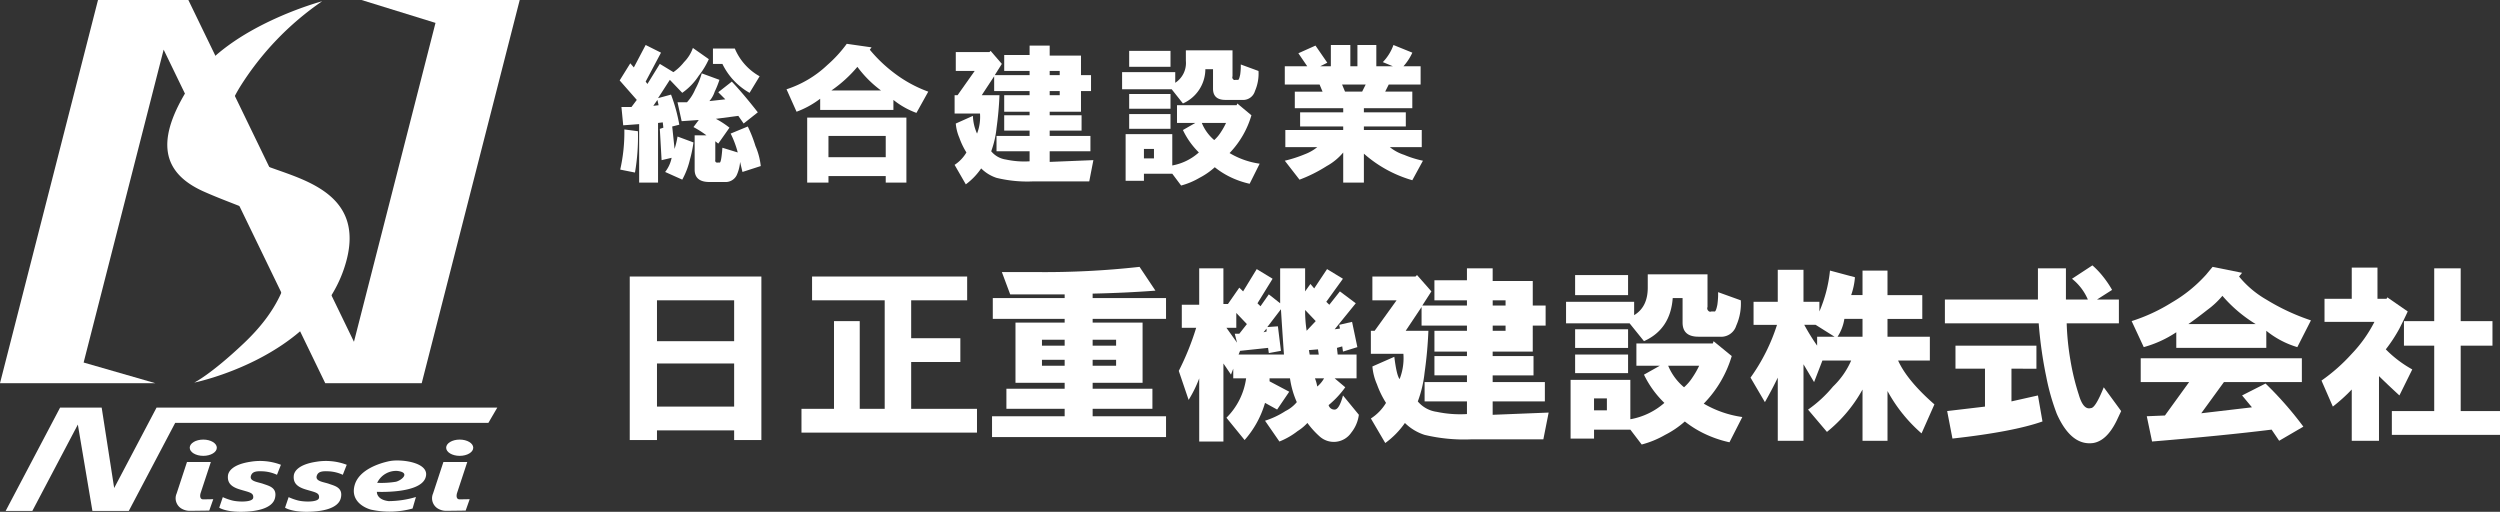 <svg xmlns="http://www.w3.org/2000/svg" xmlns:xlink="http://www.w3.org/1999/xlink" width="456.789" height="93.513" viewBox="0 0 456.789 93.513">
  <rect x="0" y="0" width="456.789" height="93.513" fill="#333333" stroke="none"/>
  <defs>
    <clipPath id="clip-path">
      <rect id="長方形_2777" data-name="長方形 2777" width="456.789" height="93.513" fill="#fff"/>
    </clipPath>
  </defs>
  <g id="ヘッダーロゴ" transform="translate(-27.211 -42.066)">
    <g id="グループ_7251" data-name="グループ 7251" transform="translate(27.211 42.066)">
      <g id="グループ_7250" data-name="グループ 7250" clip-path="url(#clip-path)">
        <path id="パス_613" data-name="パス 613" d="M337.777,24.095l2.913,2.05a14.708,14.708,0,0,1-1.834,3.022,11.392,11.392,0,0,1-3.021,3.129l-2.266-2.374-2.158,3.345,2.374-.647a30.354,30.354,0,0,1,1.511,5.5L334,38.446l.431,4.1a15.132,15.132,0,0,0,.54-2.266l2.913,1.079a22.1,22.1,0,0,1-.647,3.129,14.4,14.4,0,0,1-1.4,3.669l-3.129-1.4a6.1,6.1,0,0,0,1.187-2.589l-1.834.432-.324-5.719.647-.216-.108-.971-.863.108V48.7h-3.453V38.014l-2.913.216-.324-3.345h1.834l.971-1.295L324.4,30.03l1.942-3.129.647.755,2.158-4.1,2.805,1.4-2.805,5.287.324.432,2.266-3.669,2.482,1.511a9.066,9.066,0,0,0,1.942-1.834,6.881,6.881,0,0,0,1.618-2.59M324.5,46.323a30.737,30.737,0,0,0,.755-7.337l2.482.324a38.678,38.678,0,0,1-.54,7.553Zm6.043-11.653.971-.108-.216-.971Zm8.848-5.935,3.237,1.187a16.493,16.493,0,0,1-.863,2.158,5.017,5.017,0,0,1-.971,1.727l2.913-.324-1.295-1.295,2.482-1.943q2.049,2.16,4.748,5.611l-2.59,2.05-.971-1.4-4.1.54a16.062,16.062,0,0,1,2.482,1.618l-2.05,2.913-.54-.432v3.345q-.109.648.54.54h.216q.324.218.54-2.7l2.805.863a17.822,17.822,0,0,0-1.295-3.452l3.129-1.295a24.161,24.161,0,0,1,1.4,3.561,12.463,12.463,0,0,1,.971,3.669l-3.345,1.079-.432-1.834a7.148,7.148,0,0,1-.647,2.482,2.264,2.264,0,0,1-2.158,1.187H340.8q-2.7,0-2.7-2.266V40.064h2.158a17.912,17.912,0,0,0-2.374-1.511l.971-1.295-3.129.216-.755-3.453H336.7a8.271,8.271,0,0,0,1.511-2.374,14.447,14.447,0,0,0,1.187-2.914m6.042-4.532a10.394,10.394,0,0,0,4.532,5.071L348.135,32.3a12.121,12.121,0,0,1-4.963-5.287h-1.727V24.2Z" transform="translate(-211.177 -15.335)" fill="#fff"/>
        <path id="パス_614" data-name="パス 614" d="M437.661,31.677,435.5,35.562a14.917,14.917,0,0,1-4.208-2.374v1.834h-13.38v-2.05a16.608,16.608,0,0,1-4.316,2.374l-1.834-4.1a19.647,19.647,0,0,0,7.445-4.424,23.627,23.627,0,0,0,3.561-3.885l4.532.648-.324.431a26.518,26.518,0,0,0,4.532,4.316,23.548,23.548,0,0,0,6.15,3.345m-22.12,16.617V36.425h18.128V48.294h-3.777V47.107H419.426v1.187Zm3.885-4.64h10.466V39.77H419.426Zm.539-12.193h9.064a20.391,20.391,0,0,1-4.316-4.316,23.916,23.916,0,0,1-4.748,4.316" transform="translate(-268.052 -14.932)" fill="#fff"/>
        <path id="パス_615" data-name="パス 615" d="M499.967,38.108l3.129-1.4a8.441,8.441,0,0,0,.755,3.237,8.45,8.45,0,0,0,.54-3.669h-4.64V32.929h.54L503.42,28.5h-3.453V25.052h6.15l.216-.216,2.05,2.374-1.294,2.05h6.366V28.5h-4.64V25.591h4.64V23.865h3.669V25.7h5.719V29.26h1.834v2.913h-1.834V35.95h-5.719V36.6h5.826V39.4h-5.826v.971h7.445v2.805h-7.445v1.943l7.984-.324-.755,3.885H514.1a23.791,23.791,0,0,1-6.69-.647,7.092,7.092,0,0,1-2.805-1.727,12.08,12.08,0,0,1-2.805,2.914l-2.05-3.561a6.9,6.9,0,0,0,2.158-2.266,13.532,13.532,0,0,1-1.295-2.7,8.255,8.255,0,0,1-.648-2.59m13.488,6.906V43.179h-6.043V40.373h6.043V39.4h-4.64V36.6h4.64V35.95h-4.64V32.929h4.64v-.756h-6.474v-2.7l-2.266,3.453h3.237q-.109,2.913-.54,6.043a17.374,17.374,0,0,1-.971,4.208,4.257,4.257,0,0,0,2.7,1.511,15.917,15.917,0,0,0,4.316.324m3.669-15.753h1.834V28.5h-1.834Zm0,3.669h1.834v-.756h-1.834Z" transform="translate(-325.33 -15.536)" fill="#fff"/>
        <path id="パス_616" data-name="パス 616" d="M599.082,26.338h8.524v4.747a.486.486,0,0,0,.108.54.35.35,0,0,0,.431.108h.432q.215.108.432-.972a11.655,11.655,0,0,0,.108-1.295v-.539l3.237,1.187a7.954,7.954,0,0,1-.648,3.669,2.255,2.255,0,0,1-2.374,1.618H606.31q-2.266,0-2.266-2.05V29.79h-1.4a6.873,6.873,0,0,1-4.1,6.259l-2.05-2.59h-9.064V30.33h9.711v1.942a4.3,4.3,0,0,0,1.943-3.992Zm-.54,14.567,2.266-1.295h-3.345V36.373h10.9l.108-.324,2.59,2.158a16.7,16.7,0,0,1-3.993,6.906,14.783,14.783,0,0,0,5.5,1.942l-1.834,3.669a16.146,16.146,0,0,1-3.669-1.295,14.748,14.748,0,0,1-2.7-1.726,13.171,13.171,0,0,1-2.805,1.942,13.456,13.456,0,0,1-3.345,1.4L596.6,48.889H591.42v1.295h-3.345V41.66H596.6v5.719A9.906,9.906,0,0,0,601.455,45a14.331,14.331,0,0,1-2.913-4.1m-9.819-14.459h7.553v2.914h-7.553Zm0,7.877h7.553v2.7h-7.553Zm7.553,6.366h-7.553v-2.7h7.553Zm-4.856,5.4h1.834V44.357H591.42Zm15-6.474h-4.424a8.128,8.128,0,0,0,2.266,3.129,6.759,6.759,0,0,0,1.187-1.4,12.45,12.45,0,0,0,.971-1.727" transform="translate(-382.406 -17.146)" fill="#fff"/>
        <path id="パス_617" data-name="パス 617" d="M678.531,42.223H672.7V39.094h10.574v-.648H675.4v-2.59h7.877V35.1H674.43V32.08H679.5l-.54-1.295H672.6V27.44h4.1l-1.619-2.374,3.129-1.4,2.158,3.129-1.294.647h1.942V23.556h3.561V27.44h1.295V23.556h3.453V27.44h3.021l-1.834-.755a8.69,8.69,0,0,0,1.942-3.129l3.452,1.4a9.831,9.831,0,0,1-1.618,2.482h3.129v3.345h-5.826l-.647,1.295H695.9V35.1h-8.848v.755h7.661v2.59h-7.661v.648h10.574v3.129H691.8a8.013,8.013,0,0,0,2.589,1.4,18.807,18.807,0,0,0,3.453,1.079L695.9,48.265a22.891,22.891,0,0,1-8.848-4.856V48.7h-3.777v-5.5a10.529,10.529,0,0,1-3.021,2.482,26.7,26.7,0,0,1-4.964,2.482L672.6,44.7a24.07,24.07,0,0,0,3.669-1.187,8.116,8.116,0,0,0,2.266-1.295m8.2-10.143.647-1.295h-4.316l.54,1.295Z" transform="translate(-437.849 -15.335)" fill="#fff"/>
        <path id="パス_618" data-name="パス 618" d="M329.681,174.642V144.765h24.052v29.877h-4.976v-1.765h-14.1v1.765Zm4.976-18.062h14.1v-7.469h-14.1Zm0,11.951h14.1v-7.877h-14.1Z" transform="translate(-214.617 -94.24)" fill="#fff"/>
        <path id="パス_619" data-name="パス 619" d="M419.585,173.284v-4.346h5.944V152.913h4.7v16.025h4.562V149.11H421.52v-4.346h28.337v4.346H439.628v6.926h8.985v4.346h-8.985v8.556h12.026v4.346Z" transform="translate(-273.143 -94.239)" fill="#fff"/>
        <path id="パス_620" data-name="パス 620" d="M551.137,149.213H537.728v.679h9.123v11h-9.123v1.086h10.92v3.667h-10.92V167h13.409v3.8H519.344V167h13.27v-1.358H521.97v-3.667h10.644v-1.086h-8.985v-11h8.985v-.679H519.482v-3.8h13.132v-.679h-9.952l-1.521-4.074h6.221a156.687,156.687,0,0,0,18.937-.951l2.9,4.346q-5.391.408-11.473.543v.815h13.409Zm-22.67,4.889h4.147v-1.087h-4.147Zm0,3.667h4.147v-1.086h-4.147Zm9.261-3.667h4.285v-1.087h-4.285Zm0,3.667h4.285v-1.086h-4.285Z" transform="translate(-338.084 -90.946)" fill="#fff"/>
        <path id="パス_621" data-name="パス 621" d="M628.87,144.694l2.488-4.074,2.9,1.765-2.765,4.482.553.543,1.521-2.173,2.073,1.63v-6.383H640.2v4.21l.968-1.358.691.815,2.35-3.531,2.9,1.765-3.041,4.21.553.543,1.935-2.445,2.9,2.173L645.6,151.62l.967-.136-.138-.679,2.35-.543.968,4.617-2.627.815-.138-.95-.968.272.138,1.222H649.6v4.346H645.6l1.935,1.63a17.356,17.356,0,0,1-3.041,3.259,1.082,1.082,0,0,0,1.106.815q.829,0,1.52-2.581l2.9,3.531a6.561,6.561,0,0,1-1.383,3.259,3.86,3.86,0,0,1-5.806.679,15.671,15.671,0,0,1-2.212-2.445,8.691,8.691,0,0,1-1.8,1.494,13.5,13.5,0,0,1-3.317,1.9l-2.627-3.8a15.4,15.4,0,0,0,3.732-1.766,6.3,6.3,0,0,0,2.074-1.63,16.363,16.363,0,0,1-1.244-4.346h-3.732v.544l3.594,1.9-2.212,3.259-2.212-1.222a17.653,17.653,0,0,1-3.732,6.79l-3.317-4.074a12.541,12.541,0,0,0,3.594-7.2h-2.35v-1.766l-.415,1.087-1.382-2.037v14.259h-4.423V160.584a22.127,22.127,0,0,1-1.935,3.938l-1.8-5.3a48.615,48.615,0,0,0,3.179-7.877h-2.626v-4.21h3.179v-6.655h4.423V147h.829l2.074-2.988Zm.691,5.976-1.935-2.037v2.716h-1.8l1.935,2.716-.415-1.63h.829Zm6.221-2.716-2.488,3.259,1.935-.136.553,4.482-2.212.407-.138-.951-5.115.543-.276.679h8.294q-.279-3.937-.553-8.284m-2.627,4.074v-.543l-.553.679Zm7.05-3.938a22.816,22.816,0,0,0,.276,3.8l1.659-1.766Zm.691,7.334.138.815h1.659l-.138-.951ZM642,160.584a7.219,7.219,0,0,1,.415,1.494,5.187,5.187,0,0,0,1.244-1.494Z" transform="translate(-401.735 -91.453)" fill="#fff"/>
        <path id="パス_622" data-name="パス 622" d="M717.947,158.412l4.009-1.766q.415,3.4.967,4.074a10.469,10.469,0,0,0,.691-4.617h-5.944v-4.21h.691l4.009-5.568h-4.423v-4.346h7.879l.276-.272,2.627,2.988-1.659,2.58h8.155v-.951h-5.944v-3.667h5.944v-2.173h4.7v2.308h7.326v4.482h2.35v3.667h-2.35V155.7h-7.326v.815h7.464v3.531h-7.464v1.222h9.538v3.531h-9.538v2.445l10.229-.407-.968,4.889H736.056a31.012,31.012,0,0,1-8.57-.815,9.109,9.109,0,0,1-3.594-2.173A15.325,15.325,0,0,1,720.3,172.4l-2.626-4.482a8.742,8.742,0,0,0,2.765-2.852,16.924,16.924,0,0,1-1.659-3.4,10.237,10.237,0,0,1-.83-3.259m17.279,8.692v-2.309h-7.741v-3.531h7.741v-1.222h-5.944V156.51h5.944V155.7h-5.944v-3.8h5.944v-.95h-8.294v-3.4l-2.9,4.346h4.147a75.748,75.748,0,0,1-.691,7.605,21.556,21.556,0,0,1-1.244,5.3,5.469,5.469,0,0,0,3.456,1.9,20.744,20.744,0,0,0,5.529.408m4.7-19.828h2.35v-.951h-2.35Zm0,4.617h2.35v-.951h-2.35Z" transform="translate(-467.192 -91.453)" fill="#fff"/>
        <path id="パス_623" data-name="パス 623" d="M834.782,143.6H845.7v5.976a.605.605,0,0,0,.139.679.453.453,0,0,0,.553.136h.553q.275.137.553-1.222a14.463,14.463,0,0,0,.138-1.63v-.679l4.147,1.494a9.858,9.858,0,0,1-.83,4.617A2.887,2.887,0,0,1,847.914,155h-3.87q-2.9,0-2.9-2.58v-4.482h-1.8q-.415,5.7-5.253,7.877l-2.627-3.259H819.853v-3.938h12.441v2.445q2.488-1.493,2.488-5.024Zm-.691,18.334,2.9-1.63h-4.285v-4.074H846.67l.138-.408,3.318,2.716a20.933,20.933,0,0,1-5.115,8.692,19.144,19.144,0,0,0,7.05,2.445l-2.35,4.617a20.931,20.931,0,0,1-4.7-1.63,18.924,18.924,0,0,1-3.456-2.173,16.882,16.882,0,0,1-3.594,2.445,17.406,17.406,0,0,1-4.286,1.765l-2.073-2.716h-6.635v1.63h-4.285V162.882H831.6v7.2a12.786,12.786,0,0,0,6.22-2.988,18.053,18.053,0,0,1-3.732-5.161m-12.579-18.2h9.676V147.4h-9.676Zm0,9.914h9.676v3.4h-9.676Zm9.676,8.013h-9.676v-3.4h9.676Zm-6.221,6.79h2.35v-2.173h-2.35Zm19.214-8.148h-5.667a10.227,10.227,0,0,0,2.9,3.938,8.559,8.559,0,0,0,1.521-1.765,15.626,15.626,0,0,0,1.244-2.173" transform="translate(-533.711 -93.479)" fill="#fff"/>
        <path id="パス_624" data-name="パス 624" d="M929.02,147.1v1.766a25.314,25.314,0,0,0,1.935-7.47l4.562,1.222a12.9,12.9,0,0,1-.691,3.259H936.9V141.4h4.562v4.482h6.358v4.346h-6.358v3.259h7.74v4.346H943.4q1.659,3.667,6.635,8.013l-2.35,5.3a27.83,27.83,0,0,1-6.22-7.741v9.1H936.9v-9.371a26.317,26.317,0,0,1-6.5,7.741l-3.456-4.074a22.951,22.951,0,0,0,4.561-4.21,14.659,14.659,0,0,0,3.318-4.753h-5.253l-1.521,3.938-1.935-3.259V172.5h-4.7V160.954q-.969,2.038-2.35,4.482l-2.627-4.482a34.447,34.447,0,0,0,4.838-9.642h-4.285V147.1h4.423v-5.84h4.7v5.84Zm-2.765,4.21a38.473,38.473,0,0,0,2.35,3.8v-1.63h3.179l-3.456-2.173Zm6.082,2.173H936.9v-3.259h-3.317a8.3,8.3,0,0,1-1.244,3.259" transform="translate(-596.588 -91.959)" fill="#fff"/>
        <path id="パス_625" data-name="パス 625" d="M1045.135,138.928a15.169,15.169,0,0,1,1.935,2.037,18.365,18.365,0,0,1,1.659,2.445l-2.765,1.765h4.009v4.346h-9.538a48.271,48.271,0,0,0,.691,6.79,42.743,42.743,0,0,0,1.52,6.247q.829,2.852,2.212,2.445.829,0,2.35-3.8l3.18,4.346-.829,1.765q-1.8,3.667-4.286,4.074-4.011.541-6.634-5.3a40.706,40.706,0,0,1-1.935-6.79,76.524,76.524,0,0,1-1.382-9.778H1018.18v-4.346h17v-5.7h5.115v5.7h4.009a9.7,9.7,0,0,0-2.9-3.8Zm-14.791,18.877v5.976l4.838-1.087.829,4.753q-5.391,1.9-16.449,3.124l-.967-5.025,6.911-.815v-6.926h-5.391V153.6h14.79v4.21Z" transform="translate(-662.818 -90.44)" fill="#fff"/>
        <path id="パス_626" data-name="パス 626" d="M1129.5,141.2l1.244-1.494,5.391,1.086-.553.68a18.068,18.068,0,0,0,4.976,4.21,39.255,39.255,0,0,0,8.156,3.8l-2.488,4.889a16.337,16.337,0,0,1-5.667-2.988v3.123h-16.449v-2.852a20.524,20.524,0,0,1-5.944,2.716l-2.212-4.754a32.174,32.174,0,0,0,7.326-3.395,25.882,25.882,0,0,0,6.22-5.025m13.408,30.285-1.382-2.037q-8.708,1.085-21.84,2.173l-.967-4.617,3.317-.136,4.423-6.111h-8.847V156.41h29.443v4.346h-14.237l-4.147,5.7,9.262-1.086-1.8-2.173,4.285-2.173a64.3,64.3,0,0,1,6.912,7.877Zm-16.588-21.322h12.3a25.56,25.56,0,0,1-6.082-5.161,15.464,15.464,0,0,1-2.765,2.58q-2.073,1.63-3.456,2.581" transform="translate(-726.469 -90.946)" fill="#fff"/>
        <path id="パス_627" data-name="パス 627" d="M1225,150.009h-9.123V145.8h4.976v-5.7h4.7v5.7h1.659l.138-.272,3.732,2.58q-.554,1.222-1.52,3.124a27.356,27.356,0,0,1-2.488,3.8,21.194,21.194,0,0,0,4.838,3.667l-2.35,4.753q-2.073-1.9-3.732-3.531v11.815h-4.976v-9.37a30.89,30.89,0,0,1-3.456,3.123l-2.073-4.753a32.49,32.49,0,0,0,5.529-4.889,24.521,24.521,0,0,0,4.147-5.84m3.179,16.3h7.741V154.355h-5.529v-4.482h5.529v-9.642h4.838v9.642h5.806v4.482h-5.806v11.951h7.188v4.346h-19.767Z" transform="translate(-791.152 -91.2)" fill="#fff"/>
        <path id="パス_628" data-name="パス 628" d="M80.643,0V0H66.053l13.52,4.183-14.9,58.267L34.417,0H17.907L0,70.014h28.38l-13.1-3.776L29.9,9.07,59.427,70.014H77.054L94.961,0Z" transform="translate(0)" fill="#fff"/>
        <path id="パス_629" data-name="パス 629" d="M115.869.655S99.051,5.13,92.315,15.141s-6.456,16.56,1.965,20.3,16.747,5.333,16.092,11.04-2.722,10.9-8.795,16.654c-6.053,5.735-9.075,7.2-9.075,7.2s21.706-4.4,27.32-20.677-12.443-16.934-16.935-20.3-6.1-6.349-2.058-13a53.177,53.177,0,0,1,15.04-15.7" transform="translate(-57.014 -0.426)" fill="#fff"/>
        <path id="パス_630" data-name="パス 630" d="M92.79,213.37H30.577v0h-.046l-7.746,14.7-2.284-14.7H12.907L2.955,232.256H7.831l8.317-15.782,2.662,15.782h6.645l8.478-16.088H91.157Z" transform="translate(-1.924 -138.9)" fill="#fff"/>
        <path id="パス_631" data-name="パス 631" d="M96.507,247.614c-.164.7.022,1.085.5,1.085l1.832-.031-.735,2.083-3.49.043a2.95,2.95,0,0,1-1.4-.313,2.194,2.194,0,0,1-1.064-2.867l1.886-5.737h4.361Z" transform="translate(-59.872 -157.458)" fill="#fff"/>
        <path id="パス_632" data-name="パス 632" d="M104.279,231.614c0,.821-1.108,1.486-2.475,1.486s-2.475-.665-2.475-1.486,1.108-1.486,2.475-1.486,2.475.665,2.475,1.486" transform="translate(-64.662 -149.809)" fill="#fff"/>
        <path id="パス_633" data-name="パス 633" d="M230.749,247.614c-.164.7.022,1.085.5,1.085l1.832-.031-.735,2.083-3.49.043a2.95,2.95,0,0,1-1.4-.313,2.194,2.194,0,0,1-1.064-2.867l1.886-5.737h4.361Z" transform="translate(-147.262 -157.458)" fill="#fff"/>
        <path id="パス_634" data-name="パス 634" d="M238.521,231.614c0,.821-1.108,1.486-2.475,1.486s-2.475-.665-2.475-1.486,1.108-1.486,2.475-1.486,2.475.665,2.475,1.486" transform="translate(-152.051 -149.809)" fill="#fff"/>
        <path id="パス_635" data-name="パス 635" d="M125.327,243.871l.719-1.829a10.721,10.721,0,0,0-5.553-.555c-3.234.49-4.063,1.733-4.128,2.582-.086,1.1.369,1.924,2.121,2.464,1.776.548,2.583.58,2.5,1.515-.077.907-2.881.787-3.926.493a10.159,10.159,0,0,1-1.633-.588l-.653,1.927s1.078.751,3.919.751,5.814-.588,6.271-2.515-1.143-2.221-2.123-2.58-2.647-.446-2.254-1.535c.289-.8,1.139-.826,2.384-.751a6.959,6.959,0,0,1,2.352.621" transform="translate(-74.718 -157.119)" fill="#fff"/>
        <path id="パス_636" data-name="パス 636" d="M159.787,243.871l.719-1.829a10.721,10.721,0,0,0-5.553-.555c-3.234.49-4.063,1.733-4.128,2.582-.086,1.1.369,1.924,2.121,2.464,1.776.548,2.583.58,2.5,1.515-.077.907-2.881.787-3.926.493a10.159,10.159,0,0,1-1.633-.588l-.653,1.927s1.078.751,3.919.751,5.814-.588,6.271-2.515-1.143-2.221-2.123-2.58-2.647-.446-2.254-1.535c.289-.8,1.139-.826,2.384-.751a6.96,6.96,0,0,1,2.352.621" transform="translate(-97.151 -157.119)" fill="#fff"/>
        <path id="パス_637" data-name="パス 637" d="M191.789,241.169c-1.823.363-5.6,1.559-6.4,4.37s1.579,4.107,2.96,4.5a15.846,15.846,0,0,0,7.613-.2l.615-2.106a17.716,17.716,0,0,1-4.986.753c-2.258-.266-2.146-1.7-2.146-1.7s7.725.385,8.85-2.486-4.4-3.547-6.5-3.128m1.151,3.771a16.761,16.761,0,0,1-3.449.2,3.835,3.835,0,0,1,3.693-2.173c2.434.3.819,1.683-.244,1.971" transform="translate(-120.58 -156.923)" fill="#fff"/>
      </g>
    </g>
  </g>
</svg>
